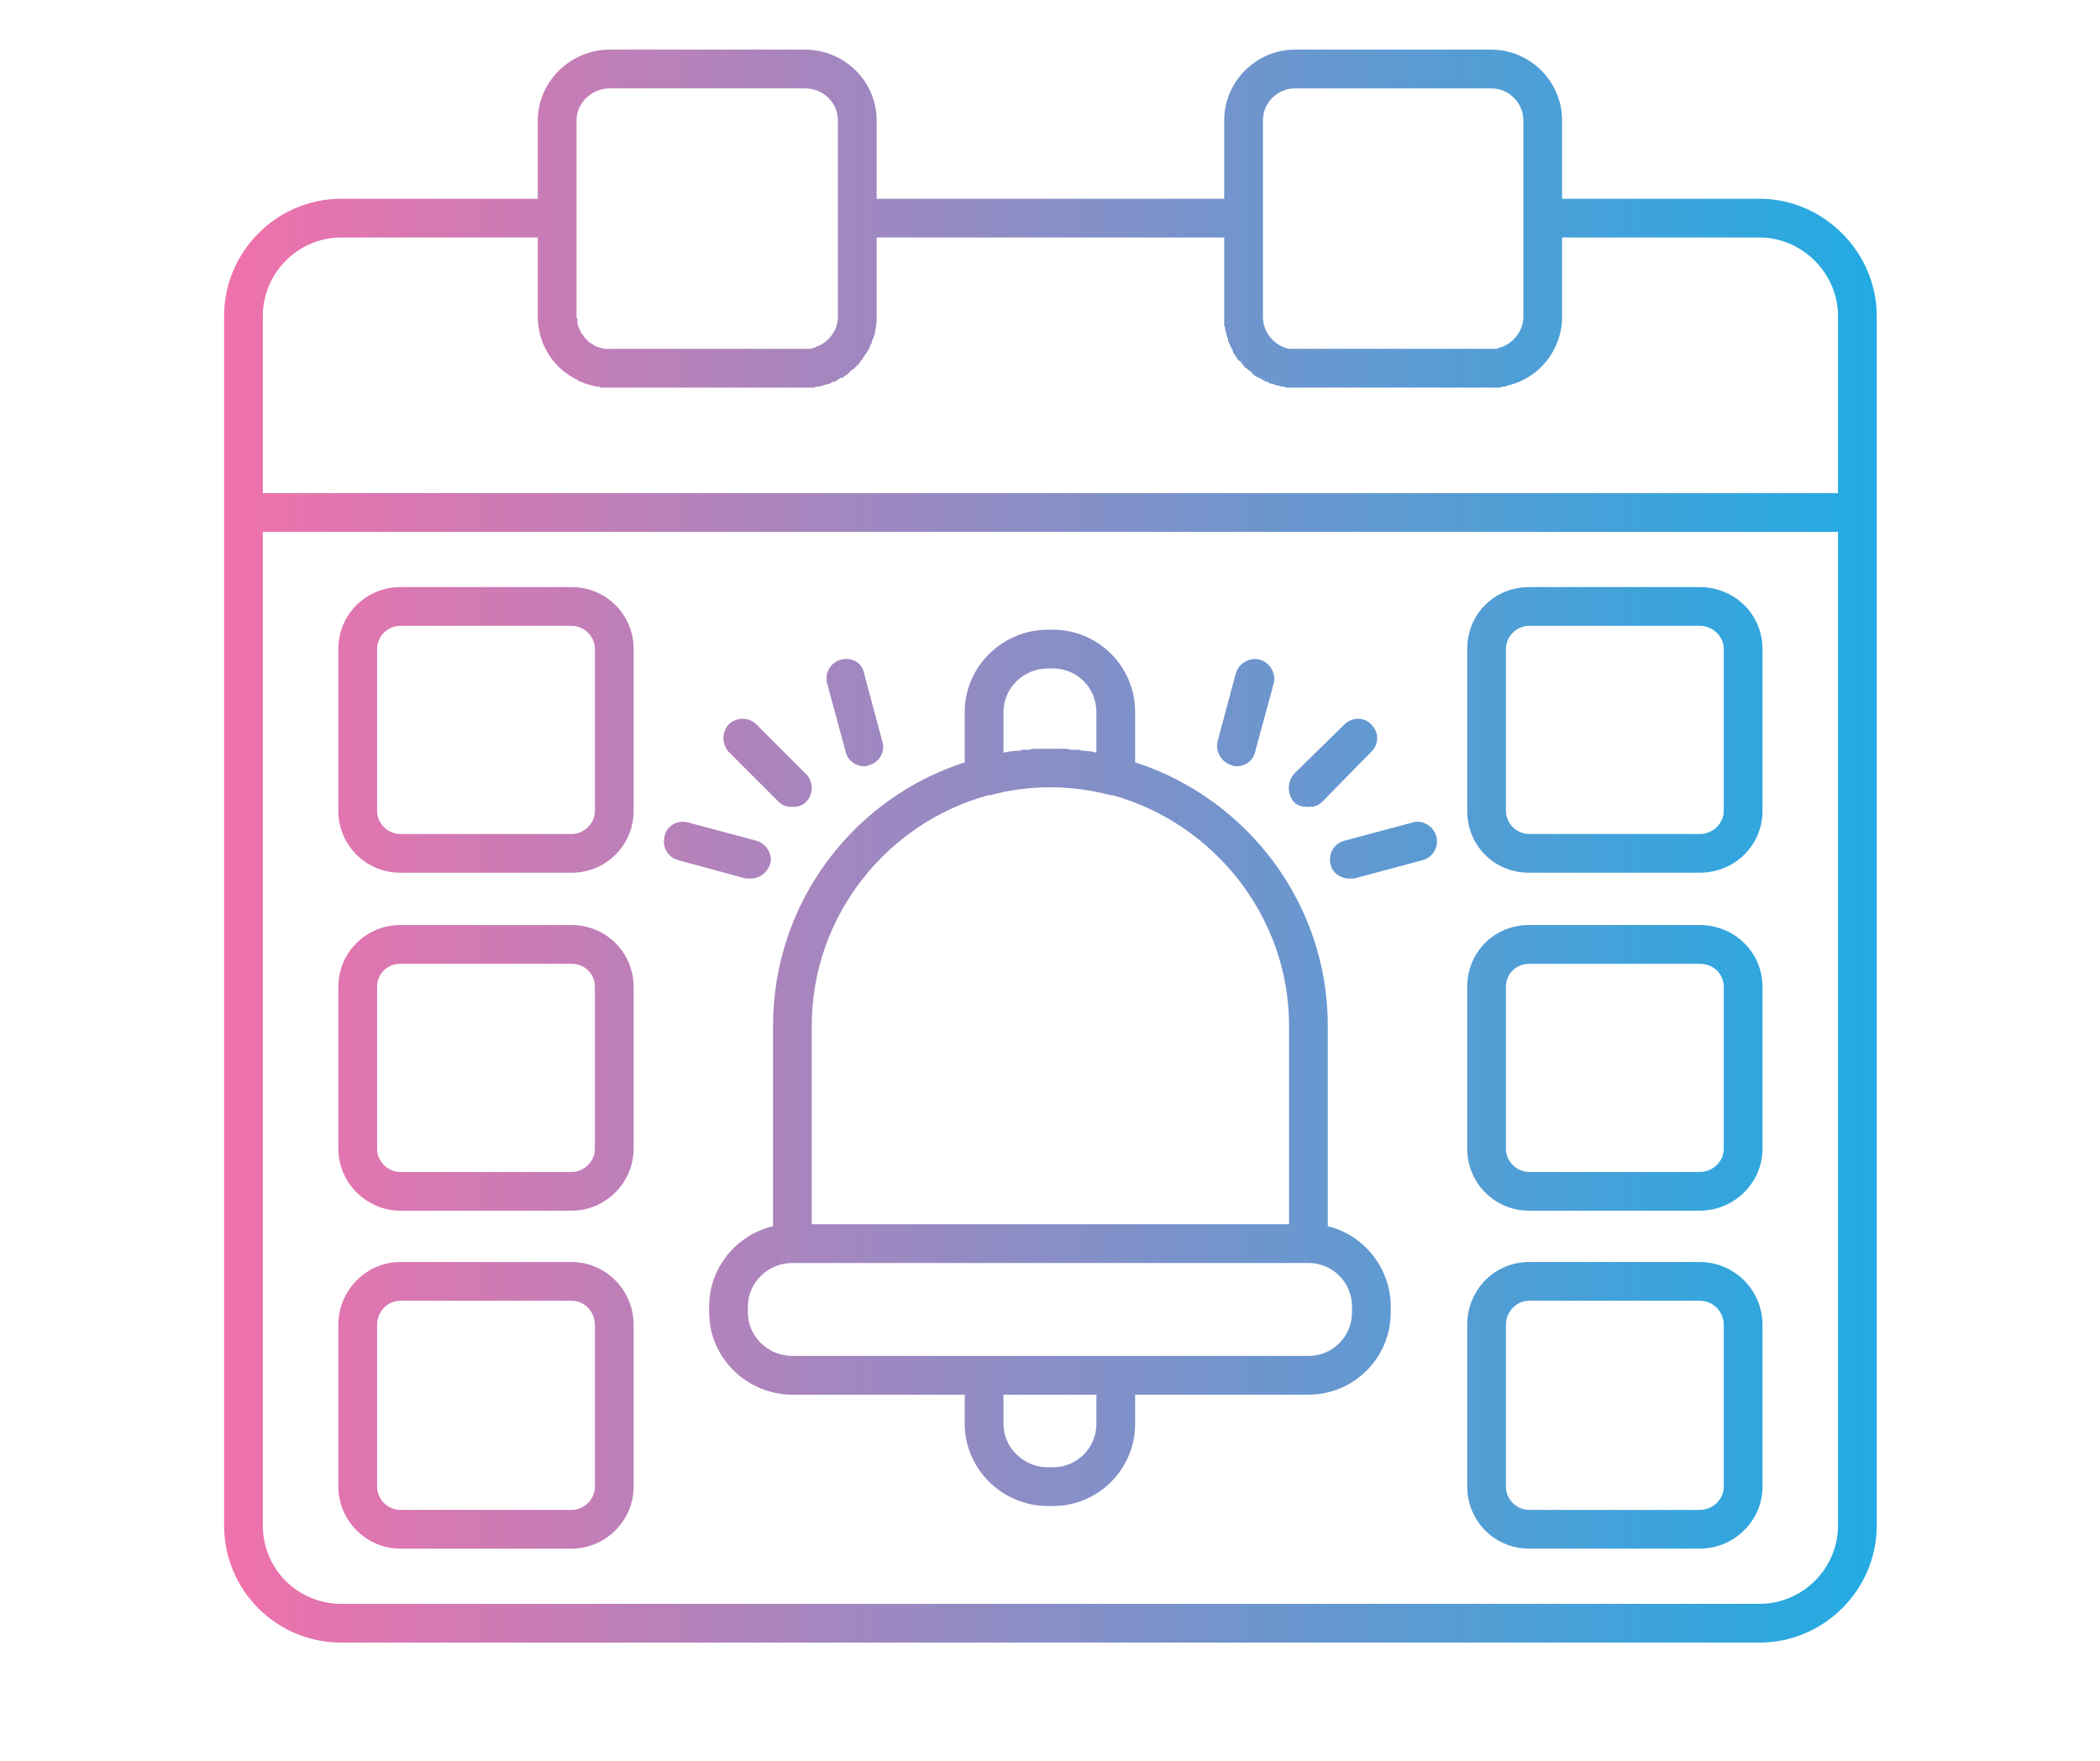 <svg xmlns="http://www.w3.org/2000/svg" xmlns:xlink="http://www.w3.org/1999/xlink" width="940" zoomAndPan="magnify" viewBox="0 0 705 591" height="788" preserveAspectRatio="xMidYMid meet" version="1.0"><defs><clipPath id="4a0a20bea8"><path d="M 75.234 16 L 630.047 16 L 630.047 552 L 75.234 552 Z M 75.234 16 " clip-rule="nonzero"/></clipPath><clipPath id="62c799c73c"><path d="M 415.207 257.18 C 414.559 257.18 413.906 257.18 413.582 256.852 C 410.008 255.879 408.059 252.305 408.707 249.055 L 414.883 225.977 C 415.859 222.727 419.434 220.449 423.008 221.426 C 426.258 222.402 428.535 225.977 427.559 229.551 L 421.383 252.305 C 420.734 255.227 418.133 257.18 415.207 257.18 Z M 75.234 172.348 L 75.234 106.043 C 75.234 84.594 92.785 66.715 114.562 66.715 L 180.543 66.715 L 180.543 40.391 C 180.543 27.387 191.594 16.664 204.594 16.664 L 270.25 16.664 C 283.574 16.664 294.301 27.387 294.301 40.391 L 294.301 66.715 L 410.98 66.715 L 410.98 40.391 C 410.98 27.387 421.707 16.664 434.707 16.664 L 500.688 16.664 C 513.688 16.664 524.414 27.387 524.414 40.391 L 524.414 66.715 L 590.719 66.715 C 612.172 66.715 630.047 84.594 630.047 106.043 L 630.047 511.996 C 630.047 533.773 612.172 551.324 590.719 551.324 L 114.562 551.324 C 92.785 551.324 75.234 533.773 75.234 511.996 Z M 273.824 116.445 C 278.047 115.145 281.301 110.918 281.301 106.367 L 281.301 40.391 C 281.301 34.539 276.422 29.664 270.25 29.664 L 204.594 29.664 C 198.742 29.664 193.543 34.539 193.543 40.391 L 193.543 106.695 L 193.867 107.02 L 193.867 108.969 L 194.191 109.293 L 194.191 109.945 L 194.52 110.27 L 194.52 110.594 L 194.844 110.918 L 194.844 111.242 L 195.168 111.57 L 195.168 111.895 L 195.816 112.543 L 195.816 112.867 L 196.145 112.867 L 196.145 113.195 L 197.117 114.168 L 197.445 114.492 L 197.77 114.82 L 198.094 115.145 L 198.418 115.145 L 198.742 115.469 L 199.07 115.469 L 199.07 115.793 L 199.395 115.793 L 199.719 116.121 L 200.043 116.121 L 200.367 116.445 L 201.02 116.445 L 201.344 116.77 L 202.32 116.77 L 202.32 117.094 L 272.523 117.094 L 272.848 116.77 L 273.5 116.77 Z M 503.289 116.77 C 507.84 115.469 511.414 111.242 511.414 106.367 L 511.414 40.391 C 511.414 34.539 506.539 29.664 500.688 29.664 L 434.707 29.664 C 428.859 29.664 423.984 34.539 423.984 40.391 L 423.984 106.367 C 423.984 111.57 427.883 116.121 432.758 117.094 L 502.637 117.094 L 502.965 116.77 Z M 617.047 165.523 L 617.047 106.043 C 617.047 91.742 605.02 79.719 590.719 79.719 L 524.414 79.719 L 524.414 106.367 C 524.414 117.418 516.613 127.172 505.887 129.445 L 505.238 129.77 L 504.262 129.77 L 503.613 130.094 L 431.785 130.094 L 431.133 129.77 L 430.16 129.77 L 429.508 129.445 L 428.859 129.445 L 428.207 129.121 L 427.883 129.121 L 427.234 128.797 L 426.582 128.797 L 425.934 128.469 L 425.609 128.145 L 424.957 128.145 L 424.633 127.82 L 424.309 127.82 L 423.984 127.496 L 423.332 127.172 L 423.008 126.844 C 422.359 126.844 422.031 126.52 421.383 126.195 C 421.059 125.871 420.406 125.543 420.082 124.895 L 419.758 124.57 L 419.109 124.246 L 418.457 123.594 L 417.809 123.27 L 417.484 122.621 L 416.832 121.969 L 416.508 121.32 L 415.859 120.996 L 415.531 120.668 L 415.207 120.02 L 414.883 119.695 L 414.559 119.043 L 414.234 118.719 L 413.906 118.07 L 413.906 117.746 L 413.582 117.094 L 413.258 116.445 L 412.934 116.121 L 412.934 115.469 L 412.609 115.145 L 412.281 114.492 L 412.281 113.844 L 411.957 113.195 L 411.957 112.867 L 411.633 112.219 L 411.633 111.57 L 411.309 110.918 L 411.309 109.945 L 410.98 109.293 L 410.98 79.719 L 294.301 79.719 L 294.301 106.367 C 294.301 106.695 294.301 107.344 294.301 107.992 L 293.648 112.219 L 293.324 112.867 L 293.324 113.195 L 292.676 114.492 L 292.676 115.145 L 292.348 115.469 C 292.348 115.793 292.023 116.121 292.023 116.445 L 291.699 117.094 L 291.375 117.746 L 291.051 118.07 C 291.051 118.395 290.723 118.719 290.398 119.043 L 290.074 119.695 L 289.75 120.02 L 289.426 120.668 L 289.098 120.996 C 288.773 121.32 288.773 121.645 288.449 121.969 L 288.125 122.293 L 287.801 122.621 L 287.148 123.27 L 286.5 123.918 L 285.848 124.246 L 284.223 125.871 L 283.574 126.195 L 283.25 126.52 L 282.598 126.844 L 282.273 126.844 L 281.625 127.172 L 281.301 127.496 L 280.648 127.82 L 280.324 128.145 L 279.672 128.145 L 279.023 128.469 L 278.699 128.797 L 278.047 128.797 L 277.398 129.121 L 276.75 129.121 L 276.422 129.445 L 275.773 129.445 L 275.125 129.77 L 273.824 129.77 L 273.5 130.094 L 270.25 130.094 M 270.25 130.094 L 201.668 130.094 L 201.02 129.77 L 199.719 129.77 L 199.395 129.445 L 198.742 129.445 L 198.094 129.121 L 197.445 129.121 L 197.117 128.797 L 196.469 128.797 L 195.816 128.469 L 195.168 128.145 L 194.844 128.145 L 194.191 127.82 L 193.867 127.496 L 193.219 127.172 L 192.566 126.844 C 185.418 122.945 180.543 115.145 180.543 106.367 L 180.543 79.719 L 114.562 79.719 C 99.938 79.719 88.234 91.742 88.234 106.043 L 88.234 165.523 L 617.047 165.523 M 88.234 178.523 L 88.234 511.996 C 88.234 526.621 99.938 538.32 114.562 538.32 L 590.719 538.32 C 605.02 538.32 617.047 526.621 617.047 511.996 L 617.047 178.523 Z M 191.918 292.93 L 134.391 292.93 C 123.012 292.93 113.59 283.832 113.59 272.129 L 113.59 217.852 C 113.59 206.148 123.012 197.051 134.391 197.051 L 191.918 197.051 C 203.293 197.051 212.719 206.148 212.719 217.852 L 212.719 272.129 C 212.719 283.832 203.293 292.93 191.918 292.93 Z M 134.391 210.051 C 130.164 210.051 126.59 213.625 126.59 217.852 L 126.59 272.129 C 126.59 276.355 130.164 279.93 134.391 279.93 L 191.918 279.93 C 196.145 279.93 199.719 276.355 199.719 272.129 L 199.719 217.852 C 199.719 213.625 196.145 210.051 191.918 210.051 Z M 191.918 406.363 L 134.391 406.363 C 123.012 406.363 113.59 396.938 113.59 385.562 L 113.59 331.285 C 113.59 319.582 123.012 310.48 134.391 310.48 L 191.918 310.48 C 203.293 310.48 212.719 319.582 212.719 331.285 L 212.719 385.562 C 212.719 396.938 203.293 406.363 191.918 406.363 Z M 134.391 323.484 C 130.164 323.484 126.59 326.734 126.59 331.285 L 126.59 385.562 C 126.59 389.785 130.164 393.363 134.391 393.363 L 191.918 393.363 C 196.145 393.363 199.719 389.785 199.719 385.562 L 199.719 331.285 C 199.719 326.734 196.145 323.484 191.918 323.484 Z M 191.918 519.797 L 134.391 519.797 C 123.012 519.797 113.59 510.371 113.59 498.996 L 113.59 444.715 C 113.59 433.016 123.012 423.59 134.391 423.59 L 191.918 423.59 C 203.293 423.59 212.719 433.016 212.719 444.715 L 212.719 498.996 C 212.719 510.371 203.293 519.797 191.918 519.797 Z M 134.391 436.59 C 130.164 436.59 126.59 440.164 126.59 444.715 L 126.59 498.996 C 126.59 503.219 130.164 506.793 134.391 506.793 L 191.918 506.793 C 196.145 506.793 199.719 503.219 199.719 498.996 L 199.719 444.715 C 199.719 440.164 196.145 436.59 191.918 436.59 Z M 570.566 519.797 L 513.363 519.797 C 501.664 519.797 492.562 510.371 492.562 498.996 L 492.562 444.715 C 492.562 433.016 501.664 423.59 513.363 423.59 L 570.566 423.59 C 582.27 423.59 591.695 433.016 591.695 444.715 L 591.695 498.996 C 591.695 510.371 582.27 519.797 570.566 519.797 Z M 513.363 436.59 C 509.141 436.59 505.562 440.164 505.562 444.715 L 505.562 498.996 C 505.562 503.219 509.141 506.793 513.363 506.793 L 570.566 506.793 C 575.117 506.793 578.691 503.219 578.691 498.996 L 578.691 444.715 C 578.691 440.164 575.117 436.59 570.566 436.59 Z M 570.566 406.363 L 513.363 406.363 C 501.664 406.363 492.562 396.938 492.562 385.562 L 492.562 331.285 C 492.562 319.582 501.664 310.48 513.363 310.48 L 570.566 310.48 C 582.27 310.48 591.695 319.582 591.695 331.285 L 591.695 385.562 C 591.695 396.938 582.27 406.363 570.566 406.363 Z M 513.363 323.484 C 509.141 323.484 505.562 326.734 505.562 331.285 L 505.562 385.562 C 505.562 389.785 509.141 393.363 513.363 393.363 L 570.566 393.363 C 575.117 393.363 578.691 389.785 578.691 385.562 L 578.691 331.285 C 578.691 326.734 575.117 323.484 570.566 323.484 Z M 570.566 292.93 L 513.363 292.93 C 501.664 292.93 492.562 283.832 492.562 272.129 L 492.562 217.852 C 492.562 206.148 501.664 197.051 513.363 197.051 L 570.566 197.051 C 582.27 197.051 591.695 206.148 591.695 217.852 L 591.695 272.129 C 591.695 283.832 582.27 292.93 570.566 292.93 Z M 513.363 210.051 C 509.141 210.051 505.562 213.625 505.562 217.852 L 505.562 272.129 C 505.562 276.355 509.141 279.93 513.363 279.93 L 570.566 279.93 C 575.117 279.93 578.691 276.355 578.691 272.129 L 578.691 217.852 C 578.691 213.625 575.117 210.051 570.566 210.051 Z M 259.523 411.562 L 259.523 344.285 C 259.523 303.008 286.5 267.902 323.875 255.879 L 323.875 238.977 C 323.875 223.703 336.551 211.352 351.828 211.352 L 353.453 211.352 C 368.73 211.352 381.082 223.703 381.082 238.977 L 381.082 255.879 C 418.457 267.902 445.758 303.008 445.758 344.285 L 445.758 411.562 C 457.785 414.488 466.887 425.539 466.887 438.539 L 466.887 440.492 C 466.887 455.766 454.535 468.117 439.258 468.117 L 381.082 468.117 L 381.082 477.867 C 381.082 493.145 368.73 505.496 353.453 505.496 L 351.828 505.496 C 336.551 505.496 323.875 493.145 323.875 477.867 L 323.875 468.117 L 266.023 468.117 C 250.746 468.117 238.07 455.766 238.07 440.492 L 238.07 438.539 C 238.07 425.539 247.172 414.488 259.523 411.562 Z M 336.879 252.629 C 338.504 252.305 340.129 251.977 341.754 251.977 L 342.402 251.977 C 342.727 251.652 343.379 251.652 343.703 251.652 L 345.652 251.652 C 346.305 251.328 346.953 251.328 347.602 251.328 L 347.93 251.328 C 348.578 251.328 349.555 251.328 350.203 251.328 C 350.852 251.328 351.828 251.328 352.48 251.328 C 353.453 251.328 354.105 251.328 355.078 251.328 C 355.73 251.328 356.379 251.328 357.355 251.328 L 357.68 251.328 C 358.004 251.328 358.652 251.328 359.305 251.652 L 359.953 251.652 C 360.605 251.652 360.93 251.652 361.254 251.652 C 361.902 251.652 362.555 251.652 363.203 251.977 L 363.527 251.977 C 365.156 251.977 366.781 252.305 368.078 252.629 L 368.078 238.977 C 368.078 230.852 361.578 224.352 353.453 224.352 L 351.828 224.352 C 343.703 224.352 336.879 230.852 336.879 238.977 Z M 432.758 410.914 L 432.758 344.285 C 432.758 307.559 407.406 276.355 373.605 266.93 C 373.281 266.93 373.281 266.93 372.953 266.93 C 359.629 263.355 345.328 263.355 332.328 266.93 C 332.004 266.93 332.004 266.93 331.676 266.93 C 297.551 276.355 272.523 307.559 272.523 344.285 L 272.523 410.914 Z M 266.023 423.914 C 257.898 423.914 251.07 430.414 251.07 438.539 L 251.07 440.492 C 251.07 448.617 257.898 455.117 266.023 455.117 L 439.258 455.117 C 447.383 455.117 453.887 448.617 453.887 440.492 L 453.887 438.539 C 453.887 430.414 447.383 423.914 439.258 423.914 Z M 336.879 468.117 L 336.879 477.867 C 336.879 485.992 343.703 492.492 351.828 492.492 L 353.453 492.492 C 361.578 492.492 368.078 485.992 368.078 477.867 L 368.078 468.117 Z M 266.023 270.828 C 264.398 270.828 262.773 270.504 261.473 269.203 L 244.57 252.305 C 242.297 249.703 242.297 245.801 244.57 243.203 C 247.172 240.602 251.398 240.602 253.996 243.203 L 270.574 259.777 C 273.172 262.379 273.172 266.605 270.574 269.203 C 269.273 270.504 267.648 270.828 266.023 270.828 Z M 252.047 294.883 C 251.723 294.883 251.07 294.883 250.422 294.883 L 227.672 288.707 C 224.094 287.73 222.145 284.156 223.121 280.578 C 223.77 277.328 227.344 275.055 230.922 276.031 L 253.996 282.203 C 257.246 283.18 259.523 286.754 258.547 290.004 C 257.574 292.93 254.973 294.883 252.047 294.883 Z M 290.074 257.18 C 287.148 257.18 284.551 255.227 283.898 252.305 L 277.723 229.551 C 276.75 225.977 278.699 222.402 282.273 221.426 C 285.848 220.449 289.426 222.402 290.074 225.977 L 296.25 249.055 C 297.227 252.305 295.273 255.879 291.699 256.852 C 291.051 257.18 290.723 257.18 290.074 257.18 Z M 439.258 270.828 C 437.309 270.828 435.684 270.504 434.383 269.203 C 432.109 266.605 432.109 262.379 434.383 259.777 L 451.285 243.203 C 453.887 240.602 458.109 240.602 460.387 243.203 C 462.984 245.801 462.984 249.703 460.387 252.305 L 443.809 269.203 C 442.508 270.504 440.883 270.828 439.258 270.828 Z M 452.91 294.883 C 449.984 294.883 447.383 292.93 446.734 290.332 C 445.758 286.754 447.711 283.18 451.285 282.203 L 474.363 276.031 C 477.613 275.055 481.188 277.328 482.16 280.578 C 483.137 284.156 481.188 287.73 477.613 288.707 L 454.535 294.883 C 454.211 294.883 453.559 294.883 452.91 294.883 Z M 452.91 294.883 " clip-rule="evenodd"/></clipPath><linearGradient x1="-0" gradientTransform="matrix(0.325, 0, 0, 0.325, 75.235, 6.587)" y1="853.331" x2="1707" gradientUnits="userSpaceOnUse" y2="853.331" id="e687dace30"><stop stop-opacity="1" stop-color="rgb(94.119%, 44.31%, 67.059%)" offset="0"/><stop stop-opacity="1" stop-color="rgb(93.805%, 44.398%, 67.143%)" offset="0.004"/><stop stop-opacity="1" stop-color="rgb(93.491%, 44.487%, 67.227%)" offset="0.008"/><stop stop-opacity="1" stop-color="rgb(93.175%, 44.575%, 67.311%)" offset="0.012"/><stop stop-opacity="1" stop-color="rgb(92.859%, 44.664%, 67.395%)" offset="0.016"/><stop stop-opacity="1" stop-color="rgb(92.543%, 44.753%, 67.479%)" offset="0.02"/><stop stop-opacity="1" stop-color="rgb(92.227%, 44.843%, 67.564%)" offset="0.023"/><stop stop-opacity="1" stop-color="rgb(91.911%, 44.931%, 67.648%)" offset="0.027"/><stop stop-opacity="1" stop-color="rgb(91.597%, 45.02%, 67.732%)" offset="0.031"/><stop stop-opacity="1" stop-color="rgb(91.281%, 45.108%, 67.816%)" offset="0.035"/><stop stop-opacity="1" stop-color="rgb(90.965%, 45.198%, 67.902%)" offset="0.039"/><stop stop-opacity="1" stop-color="rgb(90.649%, 45.287%, 67.986%)" offset="0.043"/><stop stop-opacity="1" stop-color="rgb(90.334%, 45.375%, 68.069%)" offset="0.047"/><stop stop-opacity="1" stop-color="rgb(90.018%, 45.464%, 68.153%)" offset="0.051"/><stop stop-opacity="1" stop-color="rgb(89.702%, 45.554%, 68.239%)" offset="0.055"/><stop stop-opacity="1" stop-color="rgb(89.386%, 45.642%, 68.323%)" offset="0.059"/><stop stop-opacity="1" stop-color="rgb(89.072%, 45.731%, 68.407%)" offset="0.062"/><stop stop-opacity="1" stop-color="rgb(88.756%, 45.819%, 68.491%)" offset="0.066"/><stop stop-opacity="1" stop-color="rgb(88.44%, 45.909%, 68.576%)" offset="0.07"/><stop stop-opacity="1" stop-color="rgb(88.124%, 45.998%, 68.66%)" offset="0.074"/><stop stop-opacity="1" stop-color="rgb(87.808%, 46.086%, 68.744%)" offset="0.078"/><stop stop-opacity="1" stop-color="rgb(87.492%, 46.175%, 68.828%)" offset="0.082"/><stop stop-opacity="1" stop-color="rgb(87.177%, 46.265%, 68.913%)" offset="0.086"/><stop stop-opacity="1" stop-color="rgb(86.861%, 46.353%, 68.997%)" offset="0.09"/><stop stop-opacity="1" stop-color="rgb(86.546%, 46.442%, 69.081%)" offset="0.094"/><stop stop-opacity="1" stop-color="rgb(86.23%, 46.53%, 69.165%)" offset="0.098"/><stop stop-opacity="1" stop-color="rgb(85.915%, 46.62%, 69.25%)" offset="0.102"/><stop stop-opacity="1" stop-color="rgb(85.599%, 46.709%, 69.334%)" offset="0.105"/><stop stop-opacity="1" stop-color="rgb(85.283%, 46.797%, 69.418%)" offset="0.109"/><stop stop-opacity="1" stop-color="rgb(84.967%, 46.886%, 69.502%)" offset="0.113"/><stop stop-opacity="1" stop-color="rgb(84.651%, 46.976%, 69.588%)" offset="0.117"/><stop stop-opacity="1" stop-color="rgb(84.335%, 47.064%, 69.672%)" offset="0.121"/><stop stop-opacity="1" stop-color="rgb(84.021%, 47.153%, 69.756%)" offset="0.125"/><stop stop-opacity="1" stop-color="rgb(83.705%, 47.241%, 69.839%)" offset="0.129"/><stop stop-opacity="1" stop-color="rgb(83.389%, 47.331%, 69.923%)" offset="0.133"/><stop stop-opacity="1" stop-color="rgb(83.073%, 47.42%, 70.007%)" offset="0.137"/><stop stop-opacity="1" stop-color="rgb(82.758%, 47.508%, 70.093%)" offset="0.141"/><stop stop-opacity="1" stop-color="rgb(82.442%, 47.597%, 70.177%)" offset="0.145"/><stop stop-opacity="1" stop-color="rgb(82.126%, 47.687%, 70.261%)" offset="0.148"/><stop stop-opacity="1" stop-color="rgb(81.81%, 47.775%, 70.345%)" offset="0.152"/><stop stop-opacity="1" stop-color="rgb(81.496%, 47.864%, 70.43%)" offset="0.156"/><stop stop-opacity="1" stop-color="rgb(81.18%, 47.952%, 70.514%)" offset="0.16"/><stop stop-opacity="1" stop-color="rgb(80.864%, 48.042%, 70.598%)" offset="0.164"/><stop stop-opacity="1" stop-color="rgb(80.548%, 48.131%, 70.682%)" offset="0.168"/><stop stop-opacity="1" stop-color="rgb(80.232%, 48.219%, 70.767%)" offset="0.172"/><stop stop-opacity="1" stop-color="rgb(79.916%, 48.308%, 70.851%)" offset="0.176"/><stop stop-opacity="1" stop-color="rgb(79.601%, 48.398%, 70.935%)" offset="0.18"/><stop stop-opacity="1" stop-color="rgb(79.285%, 48.486%, 71.019%)" offset="0.184"/><stop stop-opacity="1" stop-color="rgb(78.97%, 48.575%, 71.104%)" offset="0.188"/><stop stop-opacity="1" stop-color="rgb(78.654%, 48.663%, 71.188%)" offset="0.191"/><stop stop-opacity="1" stop-color="rgb(78.339%, 48.753%, 71.272%)" offset="0.195"/><stop stop-opacity="1" stop-color="rgb(78.023%, 48.842%, 71.356%)" offset="0.199"/><stop stop-opacity="1" stop-color="rgb(77.707%, 48.93%, 71.442%)" offset="0.203"/><stop stop-opacity="1" stop-color="rgb(77.391%, 49.019%, 71.526%)" offset="0.207"/><stop stop-opacity="1" stop-color="rgb(77.075%, 49.109%, 71.609%)" offset="0.211"/><stop stop-opacity="1" stop-color="rgb(76.759%, 49.197%, 71.693%)" offset="0.215"/><stop stop-opacity="1" stop-color="rgb(76.445%, 49.286%, 71.779%)" offset="0.219"/><stop stop-opacity="1" stop-color="rgb(76.129%, 49.374%, 71.863%)" offset="0.223"/><stop stop-opacity="1" stop-color="rgb(75.813%, 49.464%, 71.947%)" offset="0.227"/><stop stop-opacity="1" stop-color="rgb(75.497%, 49.553%, 72.031%)" offset="0.23"/><stop stop-opacity="1" stop-color="rgb(75.182%, 49.641%, 72.116%)" offset="0.234"/><stop stop-opacity="1" stop-color="rgb(74.866%, 49.73%, 72.2%)" offset="0.238"/><stop stop-opacity="1" stop-color="rgb(74.55%, 49.82%, 72.284%)" offset="0.242"/><stop stop-opacity="1" stop-color="rgb(74.234%, 49.908%, 72.368%)" offset="0.246"/><stop stop-opacity="1" stop-color="rgb(73.92%, 49.997%, 72.452%)" offset="0.25"/><stop stop-opacity="1" stop-color="rgb(73.604%, 50.085%, 72.536%)" offset="0.254"/><stop stop-opacity="1" stop-color="rgb(73.288%, 50.175%, 72.621%)" offset="0.258"/><stop stop-opacity="1" stop-color="rgb(72.972%, 50.264%, 72.705%)" offset="0.262"/><stop stop-opacity="1" stop-color="rgb(72.656%, 50.352%, 72.789%)" offset="0.266"/><stop stop-opacity="1" stop-color="rgb(72.34%, 50.441%, 72.873%)" offset="0.27"/><stop stop-opacity="1" stop-color="rgb(72.025%, 50.531%, 72.958%)" offset="0.273"/><stop stop-opacity="1" stop-color="rgb(71.709%, 50.62%, 73.042%)" offset="0.277"/><stop stop-opacity="1" stop-color="rgb(71.394%, 50.708%, 73.126%)" offset="0.281"/><stop stop-opacity="1" stop-color="rgb(71.078%, 50.797%, 73.21%)" offset="0.285"/><stop stop-opacity="1" stop-color="rgb(70.763%, 50.887%, 73.296%)" offset="0.289"/><stop stop-opacity="1" stop-color="rgb(70.447%, 50.975%, 73.38%)" offset="0.293"/><stop stop-opacity="1" stop-color="rgb(70.131%, 51.064%, 73.463%)" offset="0.297"/><stop stop-opacity="1" stop-color="rgb(69.815%, 51.152%, 73.547%)" offset="0.301"/><stop stop-opacity="1" stop-color="rgb(69.499%, 51.242%, 73.633%)" offset="0.305"/><stop stop-opacity="1" stop-color="rgb(69.183%, 51.331%, 73.717%)" offset="0.309"/><stop stop-opacity="1" stop-color="rgb(68.867%, 51.419%, 73.801%)" offset="0.312"/><stop stop-opacity="1" stop-color="rgb(68.552%, 51.508%, 73.885%)" offset="0.316"/><stop stop-opacity="1" stop-color="rgb(68.237%, 51.598%, 73.97%)" offset="0.32"/><stop stop-opacity="1" stop-color="rgb(67.921%, 51.686%, 74.054%)" offset="0.324"/><stop stop-opacity="1" stop-color="rgb(67.606%, 51.775%, 74.138%)" offset="0.328"/><stop stop-opacity="1" stop-color="rgb(67.29%, 51.863%, 74.222%)" offset="0.332"/><stop stop-opacity="1" stop-color="rgb(66.974%, 51.953%, 74.307%)" offset="0.336"/><stop stop-opacity="1" stop-color="rgb(66.658%, 52.042%, 74.391%)" offset="0.34"/><stop stop-opacity="1" stop-color="rgb(66.342%, 52.132%, 74.475%)" offset="0.344"/><stop stop-opacity="1" stop-color="rgb(66.026%, 52.22%, 74.559%)" offset="0.348"/><stop stop-opacity="1" stop-color="rgb(65.712%, 52.309%, 74.644%)" offset="0.352"/><stop stop-opacity="1" stop-color="rgb(65.396%, 52.397%, 74.728%)" offset="0.355"/><stop stop-opacity="1" stop-color="rgb(65.08%, 52.487%, 74.812%)" offset="0.359"/><stop stop-opacity="1" stop-color="rgb(64.764%, 52.576%, 74.896%)" offset="0.363"/><stop stop-opacity="1" stop-color="rgb(64.449%, 52.664%, 74.98%)" offset="0.367"/><stop stop-opacity="1" stop-color="rgb(64.133%, 52.753%, 75.064%)" offset="0.371"/><stop stop-opacity="1" stop-color="rgb(63.817%, 52.843%, 75.15%)" offset="0.375"/><stop stop-opacity="1" stop-color="rgb(63.501%, 52.931%, 75.233%)" offset="0.379"/><stop stop-opacity="1" stop-color="rgb(63.187%, 53.02%, 75.317%)" offset="0.383"/><stop stop-opacity="1" stop-color="rgb(62.871%, 53.108%, 75.401%)" offset="0.387"/><stop stop-opacity="1" stop-color="rgb(62.555%, 53.198%, 75.487%)" offset="0.391"/><stop stop-opacity="1" stop-color="rgb(62.239%, 53.287%, 75.571%)" offset="0.395"/><stop stop-opacity="1" stop-color="rgb(61.923%, 53.375%, 75.655%)" offset="0.398"/><stop stop-opacity="1" stop-color="rgb(61.607%, 53.464%, 75.739%)" offset="0.402"/><stop stop-opacity="1" stop-color="rgb(61.292%, 53.554%, 75.824%)" offset="0.406"/><stop stop-opacity="1" stop-color="rgb(60.976%, 53.642%, 75.908%)" offset="0.41"/><stop stop-opacity="1" stop-color="rgb(60.661%, 53.731%, 75.992%)" offset="0.414"/><stop stop-opacity="1" stop-color="rgb(60.345%, 53.819%, 76.076%)" offset="0.418"/><stop stop-opacity="1" stop-color="rgb(60.03%, 53.909%, 76.161%)" offset="0.422"/><stop stop-opacity="1" stop-color="rgb(59.714%, 53.998%, 76.245%)" offset="0.426"/><stop stop-opacity="1" stop-color="rgb(59.398%, 54.086%, 76.329%)" offset="0.43"/><stop stop-opacity="1" stop-color="rgb(59.082%, 54.175%, 76.413%)" offset="0.434"/><stop stop-opacity="1" stop-color="rgb(58.766%, 54.265%, 76.498%)" offset="0.438"/><stop stop-opacity="1" stop-color="rgb(58.45%, 54.353%, 76.582%)" offset="0.441"/><stop stop-opacity="1" stop-color="rgb(58.136%, 54.442%, 76.666%)" offset="0.445"/><stop stop-opacity="1" stop-color="rgb(57.82%, 54.53%, 76.75%)" offset="0.449"/><stop stop-opacity="1" stop-color="rgb(57.504%, 54.62%, 76.836%)" offset="0.453"/><stop stop-opacity="1" stop-color="rgb(57.188%, 54.709%, 76.92%)" offset="0.457"/><stop stop-opacity="1" stop-color="rgb(56.873%, 54.797%, 77.003%)" offset="0.461"/><stop stop-opacity="1" stop-color="rgb(56.557%, 54.886%, 77.087%)" offset="0.465"/><stop stop-opacity="1" stop-color="rgb(56.241%, 54.976%, 77.173%)" offset="0.469"/><stop stop-opacity="1" stop-color="rgb(55.925%, 55.064%, 77.257%)" offset="0.473"/><stop stop-opacity="1" stop-color="rgb(55.611%, 55.153%, 77.341%)" offset="0.477"/><stop stop-opacity="1" stop-color="rgb(55.295%, 55.241%, 77.425%)" offset="0.48"/><stop stop-opacity="1" stop-color="rgb(54.979%, 55.331%, 77.509%)" offset="0.484"/><stop stop-opacity="1" stop-color="rgb(54.663%, 55.42%, 77.592%)" offset="0.488"/><stop stop-opacity="1" stop-color="rgb(54.347%, 55.508%, 77.678%)" offset="0.492"/><stop stop-opacity="1" stop-color="rgb(54.031%, 55.597%, 77.762%)" offset="0.496"/><stop stop-opacity="1" stop-color="rgb(53.716%, 55.687%, 77.846%)" offset="0.5"/><stop stop-opacity="1" stop-color="rgb(53.4%, 55.775%, 77.93%)" offset="0.504"/><stop stop-opacity="1" stop-color="rgb(53.085%, 55.864%, 78.015%)" offset="0.508"/><stop stop-opacity="1" stop-color="rgb(52.769%, 55.952%, 78.099%)" offset="0.512"/><stop stop-opacity="1" stop-color="rgb(52.454%, 56.042%, 78.183%)" offset="0.516"/><stop stop-opacity="1" stop-color="rgb(52.138%, 56.131%, 78.267%)" offset="0.52"/><stop stop-opacity="1" stop-color="rgb(51.822%, 56.219%, 78.352%)" offset="0.523"/><stop stop-opacity="1" stop-color="rgb(51.506%, 56.308%, 78.436%)" offset="0.527"/><stop stop-opacity="1" stop-color="rgb(51.19%, 56.398%, 78.52%)" offset="0.531"/><stop stop-opacity="1" stop-color="rgb(50.874%, 56.487%, 78.604%)" offset="0.535"/><stop stop-opacity="1" stop-color="rgb(50.56%, 56.575%, 78.69%)" offset="0.539"/><stop stop-opacity="1" stop-color="rgb(50.244%, 56.664%, 78.773%)" offset="0.543"/><stop stop-opacity="1" stop-color="rgb(49.928%, 56.754%, 78.857%)" offset="0.547"/><stop stop-opacity="1" stop-color="rgb(49.612%, 56.842%, 78.941%)" offset="0.551"/><stop stop-opacity="1" stop-color="rgb(49.297%, 56.931%, 79.027%)" offset="0.555"/><stop stop-opacity="1" stop-color="rgb(48.981%, 57.019%, 79.111%)" offset="0.559"/><stop stop-opacity="1" stop-color="rgb(48.665%, 57.109%, 79.195%)" offset="0.562"/><stop stop-opacity="1" stop-color="rgb(48.349%, 57.198%, 79.279%)" offset="0.566"/><stop stop-opacity="1" stop-color="rgb(48.035%, 57.286%, 79.364%)" offset="0.57"/><stop stop-opacity="1" stop-color="rgb(47.719%, 57.375%, 79.448%)" offset="0.574"/><stop stop-opacity="1" stop-color="rgb(47.403%, 57.465%, 79.532%)" offset="0.578"/><stop stop-opacity="1" stop-color="rgb(47.087%, 57.553%, 79.616%)" offset="0.582"/><stop stop-opacity="1" stop-color="rgb(46.771%, 57.642%, 79.701%)" offset="0.586"/><stop stop-opacity="1" stop-color="rgb(46.455%, 57.73%, 79.785%)" offset="0.59"/><stop stop-opacity="1" stop-color="rgb(46.14%, 57.82%, 79.869%)" offset="0.594"/><stop stop-opacity="1" stop-color="rgb(45.824%, 57.909%, 79.953%)" offset="0.598"/><stop stop-opacity="1" stop-color="rgb(45.509%, 57.997%, 80.037%)" offset="0.602"/><stop stop-opacity="1" stop-color="rgb(45.193%, 58.086%, 80.121%)" offset="0.605"/><stop stop-opacity="1" stop-color="rgb(44.878%, 58.176%, 80.206%)" offset="0.609"/><stop stop-opacity="1" stop-color="rgb(44.562%, 58.264%, 80.29%)" offset="0.613"/><stop stop-opacity="1" stop-color="rgb(44.246%, 58.353%, 80.374%)" offset="0.617"/><stop stop-opacity="1" stop-color="rgb(43.93%, 58.441%, 80.458%)" offset="0.621"/><stop stop-opacity="1" stop-color="rgb(43.614%, 58.531%, 80.544%)" offset="0.625"/><stop stop-opacity="1" stop-color="rgb(43.298%, 58.62%, 80.627%)" offset="0.629"/><stop stop-opacity="1" stop-color="rgb(42.984%, 58.708%, 80.711%)" offset="0.633"/><stop stop-opacity="1" stop-color="rgb(42.668%, 58.797%, 80.795%)" offset="0.637"/><stop stop-opacity="1" stop-color="rgb(42.352%, 58.887%, 80.881%)" offset="0.641"/><stop stop-opacity="1" stop-color="rgb(42.036%, 58.975%, 80.965%)" offset="0.645"/><stop stop-opacity="1" stop-color="rgb(41.721%, 59.064%, 81.049%)" offset="0.648"/><stop stop-opacity="1" stop-color="rgb(41.405%, 59.152%, 81.133%)" offset="0.652"/><stop stop-opacity="1" stop-color="rgb(41.089%, 59.242%, 81.218%)" offset="0.656"/><stop stop-opacity="1" stop-color="rgb(40.773%, 59.331%, 81.302%)" offset="0.66"/><stop stop-opacity="1" stop-color="rgb(40.459%, 59.419%, 81.386%)" offset="0.664"/><stop stop-opacity="1" stop-color="rgb(40.143%, 59.508%, 81.47%)" offset="0.668"/><stop stop-opacity="1" stop-color="rgb(39.827%, 59.598%, 81.555%)" offset="0.672"/><stop stop-opacity="1" stop-color="rgb(39.511%, 59.686%, 81.639%)" offset="0.676"/><stop stop-opacity="1" stop-color="rgb(39.195%, 59.775%, 81.723%)" offset="0.68"/><stop stop-opacity="1" stop-color="rgb(38.879%, 59.863%, 81.807%)" offset="0.684"/><stop stop-opacity="1" stop-color="rgb(38.564%, 59.953%, 81.892%)" offset="0.688"/><stop stop-opacity="1" stop-color="rgb(38.248%, 60.042%, 81.976%)" offset="0.691"/><stop stop-opacity="1" stop-color="rgb(37.933%, 60.13%, 82.06%)" offset="0.695"/><stop stop-opacity="1" stop-color="rgb(37.617%, 60.219%, 82.144%)" offset="0.699"/><stop stop-opacity="1" stop-color="rgb(37.302%, 60.309%, 82.23%)" offset="0.703"/><stop stop-opacity="1" stop-color="rgb(36.986%, 60.397%, 82.314%)" offset="0.707"/><stop stop-opacity="1" stop-color="rgb(36.67%, 60.486%, 82.397%)" offset="0.711"/><stop stop-opacity="1" stop-color="rgb(36.354%, 60.574%, 82.481%)" offset="0.715"/><stop stop-opacity="1" stop-color="rgb(36.038%, 60.664%, 82.565%)" offset="0.719"/><stop stop-opacity="1" stop-color="rgb(35.722%, 60.753%, 82.649%)" offset="0.723"/><stop stop-opacity="1" stop-color="rgb(35.408%, 60.841%, 82.735%)" offset="0.727"/><stop stop-opacity="1" stop-color="rgb(35.092%, 60.93%, 82.819%)" offset="0.73"/><stop stop-opacity="1" stop-color="rgb(34.776%, 61.02%, 82.903%)" offset="0.734"/><stop stop-opacity="1" stop-color="rgb(34.46%, 61.108%, 82.986%)" offset="0.738"/><stop stop-opacity="1" stop-color="rgb(34.145%, 61.198%, 83.072%)" offset="0.742"/><stop stop-opacity="1" stop-color="rgb(33.829%, 61.287%, 83.156%)" offset="0.746"/><stop stop-opacity="1" stop-color="rgb(33.513%, 61.375%, 83.24%)" offset="0.75"/><stop stop-opacity="1" stop-color="rgb(33.197%, 61.464%, 83.324%)" offset="0.754"/><stop stop-opacity="1" stop-color="rgb(32.883%, 61.554%, 83.409%)" offset="0.758"/><stop stop-opacity="1" stop-color="rgb(32.567%, 61.642%, 83.493%)" offset="0.762"/><stop stop-opacity="1" stop-color="rgb(32.251%, 61.731%, 83.577%)" offset="0.766"/><stop stop-opacity="1" stop-color="rgb(31.935%, 61.819%, 83.661%)" offset="0.77"/><stop stop-opacity="1" stop-color="rgb(31.619%, 61.909%, 83.746%)" offset="0.773"/><stop stop-opacity="1" stop-color="rgb(31.303%, 61.998%, 83.83%)" offset="0.777"/><stop stop-opacity="1" stop-color="rgb(30.988%, 62.086%, 83.914%)" offset="0.781"/><stop stop-opacity="1" stop-color="rgb(30.672%, 62.175%, 83.998%)" offset="0.785"/><stop stop-opacity="1" stop-color="rgb(30.357%, 62.265%, 84.084%)" offset="0.789"/><stop stop-opacity="1" stop-color="rgb(30.042%, 62.354%, 84.167%)" offset="0.793"/><stop stop-opacity="1" stop-color="rgb(29.726%, 62.442%, 84.251%)" offset="0.797"/><stop stop-opacity="1" stop-color="rgb(29.41%, 62.531%, 84.335%)" offset="0.801"/><stop stop-opacity="1" stop-color="rgb(29.094%, 62.621%, 84.421%)" offset="0.805"/><stop stop-opacity="1" stop-color="rgb(28.778%, 62.709%, 84.505%)" offset="0.809"/><stop stop-opacity="1" stop-color="rgb(28.462%, 62.798%, 84.589%)" offset="0.812"/><stop stop-opacity="1" stop-color="rgb(28.146%, 62.886%, 84.673%)" offset="0.816"/><stop stop-opacity="1" stop-color="rgb(27.832%, 62.976%, 84.758%)" offset="0.82"/><stop stop-opacity="1" stop-color="rgb(27.516%, 63.065%, 84.842%)" offset="0.824"/><stop stop-opacity="1" stop-color="rgb(27.2%, 63.153%, 84.926%)" offset="0.828"/><stop stop-opacity="1" stop-color="rgb(26.884%, 63.242%, 85.01%)" offset="0.832"/><stop stop-opacity="1" stop-color="rgb(26.569%, 63.332%, 85.094%)" offset="0.836"/><stop stop-opacity="1" stop-color="rgb(26.253%, 63.42%, 85.178%)" offset="0.84"/><stop stop-opacity="1" stop-color="rgb(25.937%, 63.509%, 85.263%)" offset="0.844"/><stop stop-opacity="1" stop-color="rgb(25.621%, 63.597%, 85.347%)" offset="0.848"/><stop stop-opacity="1" stop-color="rgb(25.307%, 63.687%, 85.431%)" offset="0.852"/><stop stop-opacity="1" stop-color="rgb(24.991%, 63.776%, 85.515%)" offset="0.855"/><stop stop-opacity="1" stop-color="rgb(24.675%, 63.864%, 85.6%)" offset="0.859"/><stop stop-opacity="1" stop-color="rgb(24.359%, 63.953%, 85.684%)" offset="0.863"/><stop stop-opacity="1" stop-color="rgb(24.043%, 64.043%, 85.768%)" offset="0.867"/><stop stop-opacity="1" stop-color="rgb(23.727%, 64.131%, 85.852%)" offset="0.871"/><stop stop-opacity="1" stop-color="rgb(23.412%, 64.22%, 85.938%)" offset="0.875"/><stop stop-opacity="1" stop-color="rgb(23.096%, 64.308%, 86.021%)" offset="0.879"/><stop stop-opacity="1" stop-color="rgb(22.781%, 64.398%, 86.105%)" offset="0.883"/><stop stop-opacity="1" stop-color="rgb(22.466%, 64.487%, 86.189%)" offset="0.887"/><stop stop-opacity="1" stop-color="rgb(22.15%, 64.575%, 86.275%)" offset="0.891"/><stop stop-opacity="1" stop-color="rgb(21.834%, 64.664%, 86.359%)" offset="0.895"/><stop stop-opacity="1" stop-color="rgb(21.518%, 64.754%, 86.443%)" offset="0.898"/><stop stop-opacity="1" stop-color="rgb(21.202%, 64.842%, 86.526%)" offset="0.902"/><stop stop-opacity="1" stop-color="rgb(20.886%, 64.931%, 86.612%)" offset="0.906"/><stop stop-opacity="1" stop-color="rgb(20.57%, 65.019%, 86.696%)" offset="0.91"/><stop stop-opacity="1" stop-color="rgb(20.256%, 65.109%, 86.78%)" offset="0.914"/><stop stop-opacity="1" stop-color="rgb(19.94%, 65.198%, 86.864%)" offset="0.918"/><stop stop-opacity="1" stop-color="rgb(19.624%, 65.286%, 86.949%)" offset="0.922"/><stop stop-opacity="1" stop-color="rgb(19.308%, 65.375%, 87.033%)" offset="0.926"/><stop stop-opacity="1" stop-color="rgb(18.993%, 65.465%, 87.117%)" offset="0.93"/><stop stop-opacity="1" stop-color="rgb(18.677%, 65.553%, 87.201%)" offset="0.934"/><stop stop-opacity="1" stop-color="rgb(18.361%, 65.642%, 87.286%)" offset="0.938"/><stop stop-opacity="1" stop-color="rgb(18.045%, 65.73%, 87.37%)" offset="0.941"/><stop stop-opacity="1" stop-color="rgb(17.731%, 65.82%, 87.454%)" offset="0.945"/><stop stop-opacity="1" stop-color="rgb(17.415%, 65.909%, 87.538%)" offset="0.949"/><stop stop-opacity="1" stop-color="rgb(17.099%, 65.997%, 87.622%)" offset="0.953"/><stop stop-opacity="1" stop-color="rgb(16.783%, 66.086%, 87.706%)" offset="0.957"/><stop stop-opacity="1" stop-color="rgb(16.467%, 66.176%, 87.791%)" offset="0.961"/><stop stop-opacity="1" stop-color="rgb(16.151%, 66.264%, 87.875%)" offset="0.965"/><stop stop-opacity="1" stop-color="rgb(15.836%, 66.353%, 87.959%)" offset="0.969"/><stop stop-opacity="1" stop-color="rgb(15.52%, 66.441%, 88.043%)" offset="0.973"/><stop stop-opacity="1" stop-color="rgb(15.205%, 66.531%, 88.129%)" offset="0.977"/><stop stop-opacity="1" stop-color="rgb(14.89%, 66.62%, 88.213%)" offset="0.98"/><stop stop-opacity="1" stop-color="rgb(14.574%, 66.708%, 88.297%)" offset="0.984"/><stop stop-opacity="1" stop-color="rgb(14.258%, 66.797%, 88.38%)" offset="0.988"/><stop stop-opacity="1" stop-color="rgb(13.942%, 66.887%, 88.466%)" offset="0.992"/><stop stop-opacity="1" stop-color="rgb(13.635%, 66.972%, 88.547%)" offset="0.996"/><stop stop-opacity="1" stop-color="rgb(13.329%, 67.059%, 88.629%)" offset="1"/></linearGradient></defs><g clip-path="url(#4a0a20bea8)"><g clip-path="url(#62c799c73c)"><path fill="url(#e687dace30)" d="M 75.234 16.664 L 75.234 551.324 L 630.047 551.324 L 630.047 16.664 Z M 75.234 16.664 " fill-rule="nonzero"/></g></g></svg>
